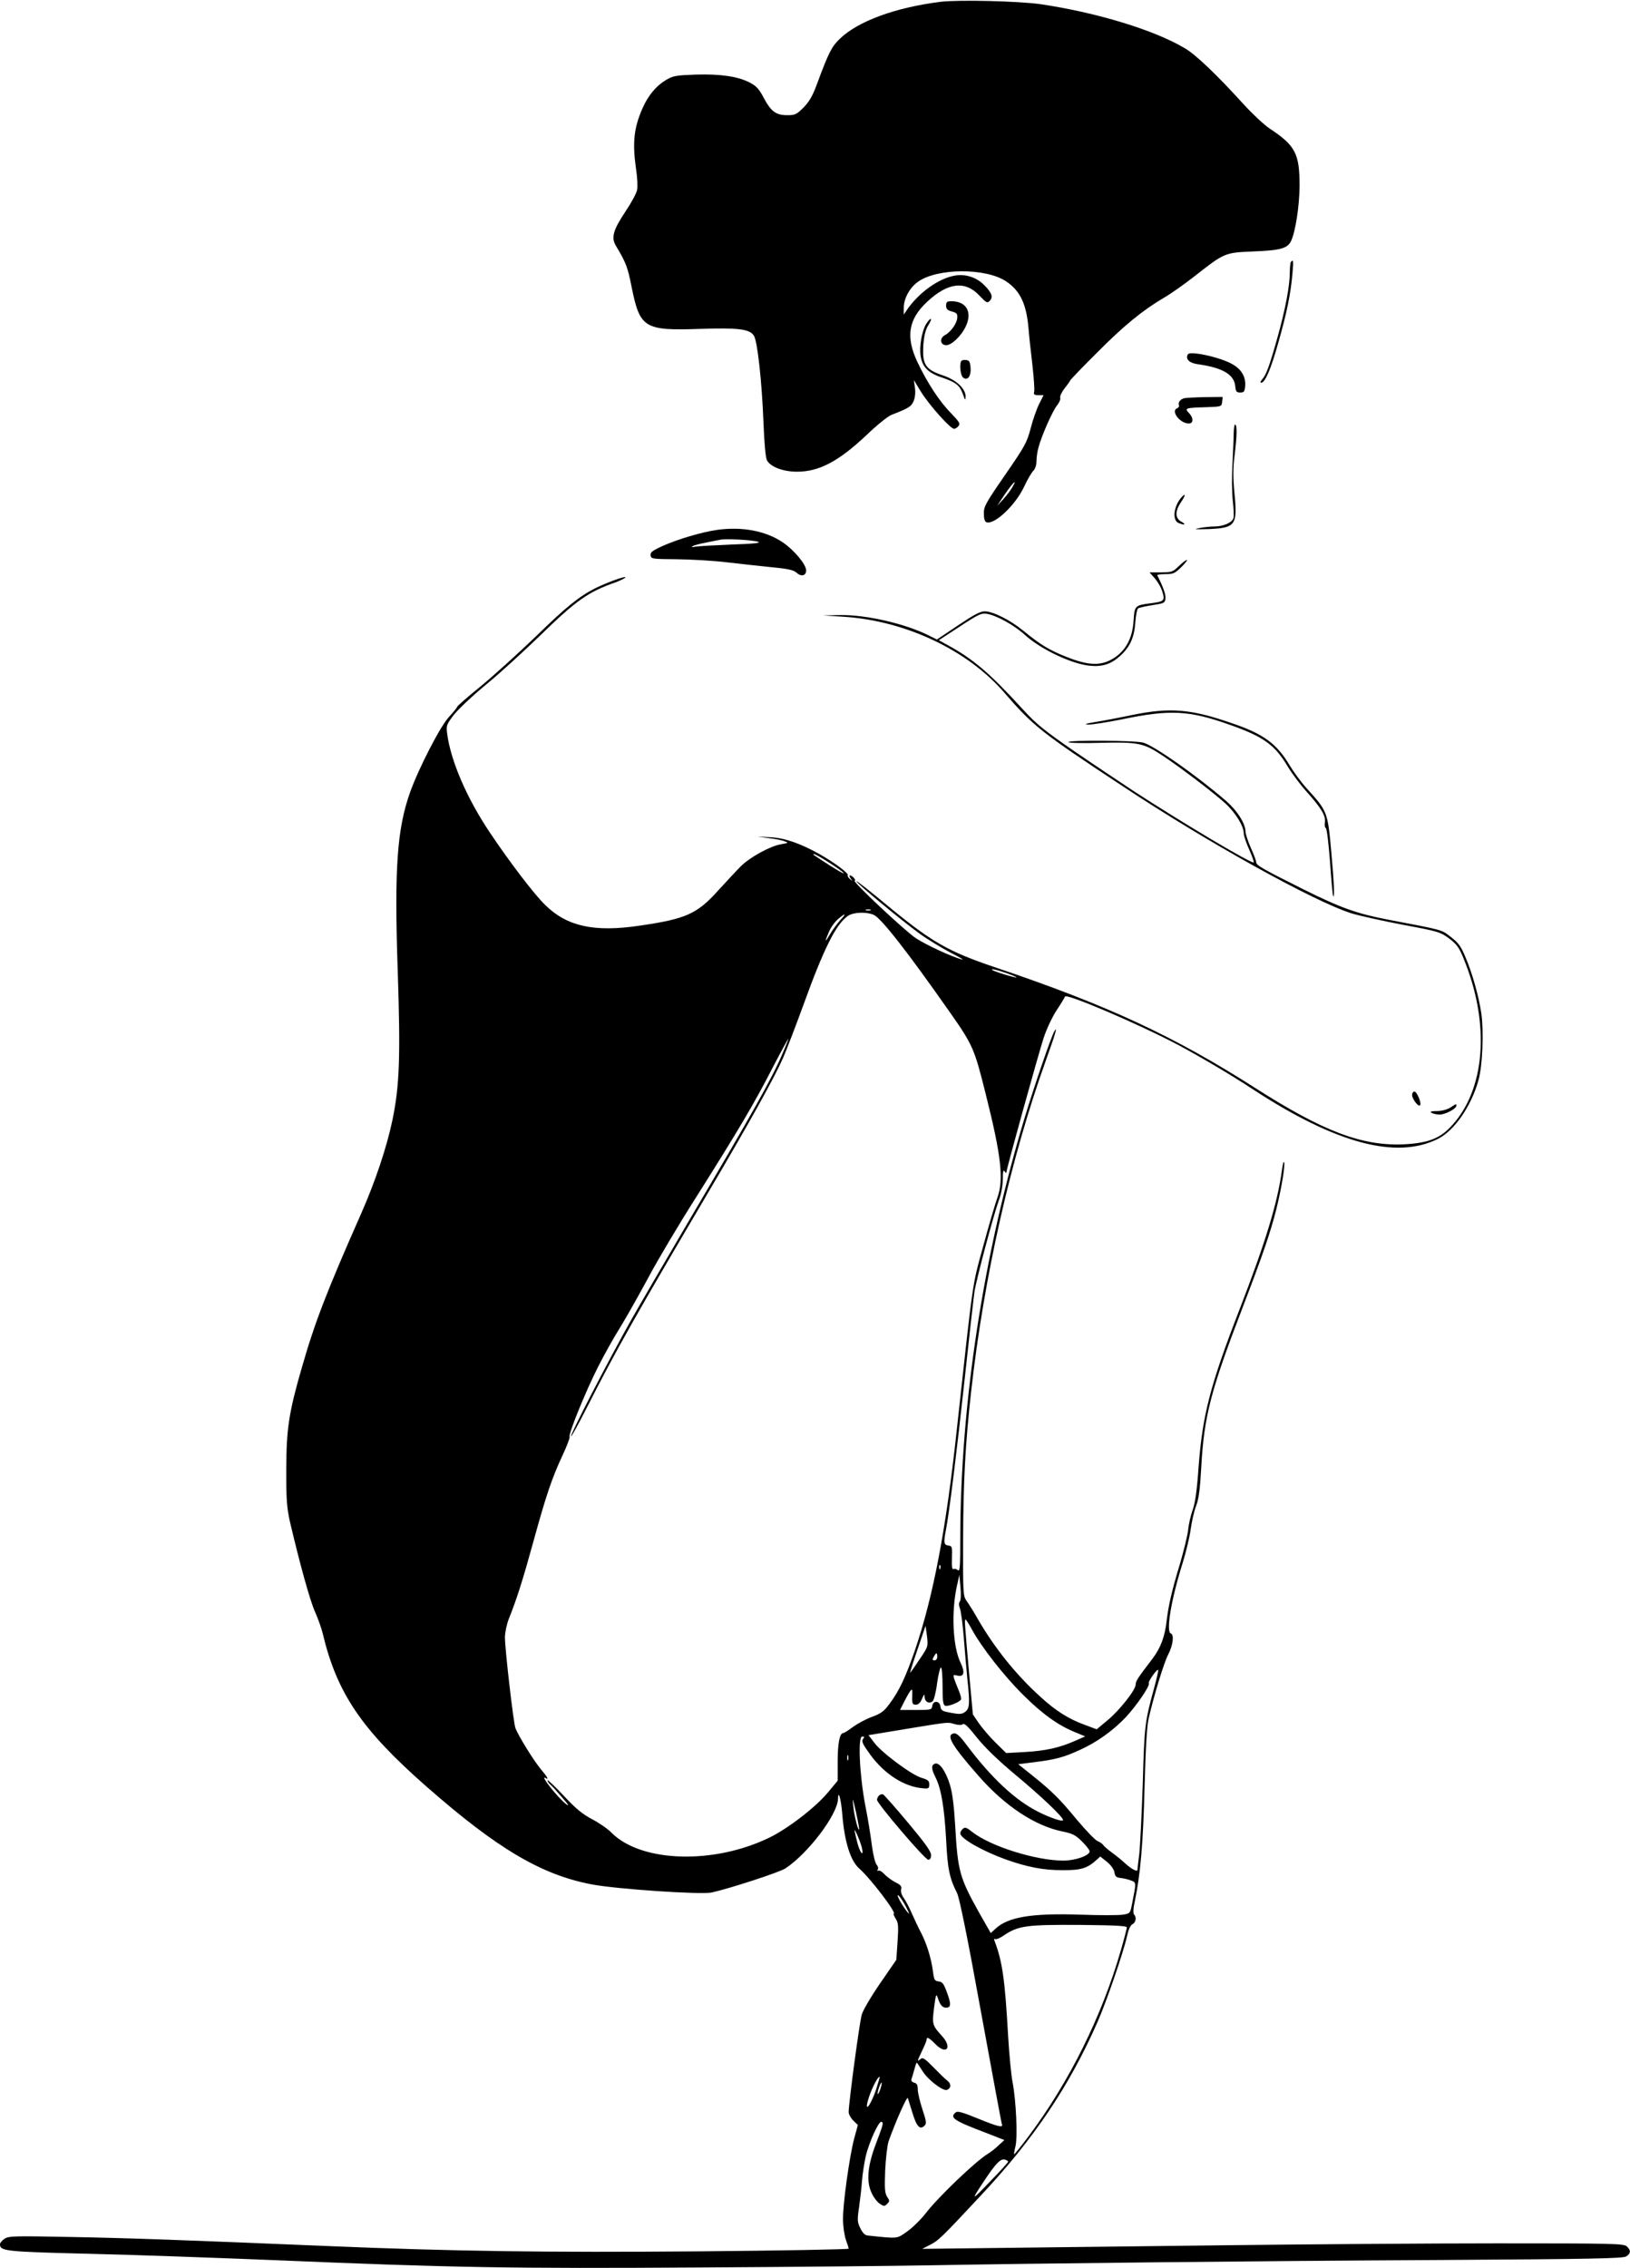 <?xml version="1.0" standalone="no"?>
<!DOCTYPE svg PUBLIC "-//W3C//DTD SVG 20010904//EN"
 "http://www.w3.org/TR/2001/REC-SVG-20010904/DTD/svg10.dtd">
<svg version="1.0" xmlns="http://www.w3.org/2000/svg"
 width="920pt" height="1280pt" viewBox="0 0 920 1280"
 preserveAspectRatio="xMidYMid meet">
<g transform="translate(0,1280) scale(0.1,-0.1)"
fill="#000000" stroke="none">
<path d="M5310 12790 c-256 -32 -469 -110 -571 -210 -46 -45 -61 -74 -130
-260 -23 -62 -43 -96 -74 -127 -39 -39 -47 -43 -92 -43 -64 0 -92 21 -134 101
-26 49 -42 65 -79 84 -67 34 -162 48 -303 44 -112 -4 -126 -6 -169 -31 -55
-33 -100 -87 -132 -160 -49 -112 -57 -195 -36 -342 7 -45 10 -98 6 -117 -3
-19 -33 -74 -66 -123 -69 -104 -81 -146 -55 -191 59 -98 68 -123 90 -235 47
-232 71 -247 387 -236 217 7 279 -1 303 -38 20 -30 45 -257 54 -486 5 -126 12
-203 20 -218 20 -37 92 -64 169 -64 125 0 235 58 392 206 59 57 123 108 142
115 96 37 111 46 125 78 8 21 11 49 7 75 l-6 43 42 -69 c46 -73 164 -206 185
-206 7 0 18 7 25 16 11 13 5 23 -42 72 -67 68 -135 173 -190 289 -67 142 -51
241 54 339 117 110 215 122 296 36 39 -41 44 -44 58 -30 21 21 12 47 -32 90
-42 43 -105 63 -163 53 -93 -15 -207 -98 -273 -195 l-17 -25 0 35 c-1 53 32
115 79 149 109 79 384 80 499 3 79 -53 114 -127 126 -264 3 -40 13 -133 22
-207 8 -73 13 -142 10 -152 -4 -15 0 -19 24 -19 l29 0 -25 -50 c-14 -28 -36
-90 -48 -138 -21 -80 -33 -101 -144 -262 -109 -158 -121 -179 -120 -218 0 -28
5 -46 14 -49 45 -17 166 97 215 204 17 37 40 76 50 86 11 11 18 32 18 55 0 20
5 53 10 72 16 65 82 214 106 242 13 16 21 35 18 43 -3 8 8 32 25 54 17 21 31
41 31 44 0 2 66 72 148 153 152 154 261 243 382 314 38 22 113 75 167 117 176
138 174 137 337 144 153 6 193 17 213 59 25 53 47 197 48 310 0 183 -23 228
-168 324 -32 21 -99 84 -150 140 -149 164 -269 279 -330 314 -173 103 -496
201 -811 248 -123 18 -463 26 -566 14z m403 -2741 c-10 -17 -33 -47 -51 -67
l-34 -37 23 35 c54 83 100 135 62 69z"/>
<path d="M7287 11323 c-4 -3 -7 -30 -7 -58 0 -77 -25 -211 -71 -374 -45 -160
-62 -206 -86 -233 -9 -10 -11 -18 -5 -18 22 0 54 73 97 226 48 169 70 275 80
392 6 71 5 79 -8 65z"/>
<path d="M5340 11075 c0 -19 7 -26 33 -33 26 -7 32 -13 30 -35 -2 -32 -36 -80
-69 -98 -31 -16 -29 -53 3 -57 29 -4 86 48 113 104 40 82 5 144 -80 144 -25 0
-30 -4 -30 -25z"/>
<path d="M5227 10971 c-24 -40 -39 -127 -31 -179 9 -62 43 -97 119 -122 80
-27 102 -44 120 -95 12 -35 14 -37 15 -13 0 44 -51 93 -124 118 -105 35 -122
62 -114 180 4 46 12 80 27 104 13 20 19 36 14 36 -5 0 -16 -13 -26 -29z"/>
<path d="M6705 10801 c-16 -26 6 -49 53 -56 143 -20 208 -58 214 -125 3 -30 7
-35 28 -35 22 0 25 5 28 37 4 50 -20 93 -71 122 -65 39 -239 77 -252 57z"/>
<path d="M5427 10764 c-13 -13 -7 -81 8 -94 25 -21 47 6 43 54 -2 32 -7 42
-23 44 -12 2 -24 0 -28 -4z"/>
<path d="M6685 10553 c-23 -6 -37 -23 -31 -40 3 -6 -2 -14 -10 -17 -38 -15 16
-86 66 -86 27 0 27 33 0 60 -26 26 -18 29 95 32 90 3 90 3 93 31 l3 27 -98 -1
c-54 -1 -107 -4 -118 -6z"/>
<path d="M6963 10352 c0 -31 -4 -111 -7 -177 -4 -66 -3 -156 2 -200 5 -44 7
-88 4 -98 -6 -25 -54 -47 -104 -48 -24 0 -63 -4 -88 -9 -36 -7 -28 -8 45 -6
159 6 170 21 153 198 -9 93 -9 143 0 217 14 112 15 168 4 175 -5 3 -8 -21 -9
-52z"/>
<path d="M6668 9993 c-43 -49 -52 -125 -19 -143 11 -5 26 -10 33 -10 7 1 1 8
-14 16 -36 19 -37 58 -3 109 27 39 29 57 3 28z"/>
<path d="M4050 9810 c-87 -12 -222 -52 -310 -91 -59 -27 -70 -36 -68 -53 3
-20 9 -21 148 -22 80 -1 206 -8 280 -17 74 -9 189 -21 255 -28 95 -9 125 -16
142 -32 26 -23 53 -16 53 14 0 34 -69 116 -133 159 -95 64 -228 89 -367 70z
m230 -68 c17 -6 -27 -11 -150 -15 -96 -4 -188 -9 -205 -12 -20 -4 -25 -3 -15
3 8 5 42 14 75 20 33 7 69 14 80 16 30 7 187 -1 215 -12z"/>
<path d="M6653 9605 c-34 -33 -40 -35 -101 -35 l-64 0 31 -35 c16 -19 36 -53
42 -76 15 -49 10 -54 -70 -64 -85 -11 -88 -14 -93 -99 -6 -97 -44 -168 -113
-211 -71 -44 -140 -42 -266 8 -98 39 -146 68 -245 149 -72 59 -170 108 -216
108 -26 0 -61 -19 -152 -80 l-118 -79 -46 23 c-132 66 -351 117 -499 115 l-98
-2 124 -8 c345 -24 691 -188 897 -425 166 -192 207 -225 671 -531 478 -317
1077 -649 1290 -717 46 -14 177 -43 292 -65 200 -37 211 -41 260 -77 42 -32
56 -50 80 -109 156 -376 125 -755 -77 -960 -62 -63 -131 -87 -264 -93 -233 -9
-453 75 -833 318 -457 292 -833 467 -1465 680 -273 92 -363 144 -626 362 -86
71 -158 128 -160 125 -6 -6 257 -224 358 -297 46 -33 124 -80 173 -106 50 -25
79 -43 65 -39 -59 16 -200 81 -260 120 -61 40 -365 325 -346 325 5 0 3 7 -4
15 -18 21 -35 19 -19 -2 13 -16 12 -17 -3 -4 -10 7 -15 17 -13 22 7 10 -77 72
-156 117 -110 62 -199 93 -279 97 l-75 4 65 -9 c36 -4 76 -12 89 -18 23 -8 21
-9 -19 -16 -62 -10 -177 -73 -230 -126 -25 -25 -82 -87 -128 -137 -118 -131
-181 -159 -443 -197 -256 -38 -409 -4 -532 117 -62 60 -205 248 -313 410 -129
192 -220 403 -240 556 -6 46 -4 52 36 105 24 31 104 107 179 169 75 61 212
186 306 277 208 203 275 250 433 305 28 11 52 23 52 27 0 9 -106 -30 -171 -62
-92 -47 -165 -106 -337 -274 -98 -94 -237 -220 -310 -280 -73 -59 -132 -111
-132 -115 0 -4 -21 -30 -46 -57 -49 -53 -169 -285 -219 -424 -74 -208 -90
-429 -70 -1013 16 -484 10 -644 -30 -838 -33 -156 -96 -344 -175 -524 -195
-441 -263 -617 -335 -868 -74 -255 -89 -350 -89 -577 -1 -176 3 -218 21 -300
55 -234 112 -441 141 -506 17 -38 36 -92 43 -120 80 -338 219 -544 586 -866
401 -352 649 -498 932 -552 140 -27 619 -59 678 -46 110 25 382 114 416 136
129 85 296 306 297 394 1 55 18 -7 24 -90 13 -155 46 -261 96 -305 65 -57 215
-255 194 -255 -3 0 2 -12 11 -27 15 -23 17 -41 11 -130 l-7 -103 -91 -132
c-51 -74 -97 -152 -104 -177 -13 -43 -74 -501 -74 -550 0 -12 12 -34 26 -48
l26 -25 -21 -77 c-27 -103 -64 -370 -63 -456 0 -38 8 -90 16 -114 9 -24 16
-47 16 -51 0 -4 -379 -11 -842 -15 -862 -7 -1391 0 -2103 30 -789 33 -1117 45
-1447 51 -315 6 -349 6 -372 -10 -14 -9 -26 -23 -26 -31 0 -39 29 -42 510 -54
256 -6 726 -23 1045 -36 997 -42 1333 -48 2405 -41 547 3 1123 9 1280 12 608
11 1881 25 2875 30 868 5 1044 9 1063 20 27 17 28 35 4 57 -17 16 -82 17 -733
17 -393 0 -1056 -5 -1474 -10 -418 -5 -987 -12 -1265 -15 l-505 -6 45 23 c46
23 65 41 286 278 299 319 500 618 659 980 51 116 146 393 166 483 8 37 19 62
31 68 19 10 24 39 9 55 -6 5 -5 34 4 74 32 153 47 328 55 640 6 224 13 346 23
391 30 131 86 315 111 363 27 52 34 112 14 118 -28 10 3 194 66 394 19 61 40
147 46 191 6 43 19 103 30 132 16 40 23 94 30 219 16 292 53 433 235 907 110
287 156 420 189 552 29 116 50 245 44 264 -3 8 -8 -11 -12 -41 -25 -187 -91
-404 -238 -785 -168 -433 -211 -600 -233 -895 -9 -130 -19 -201 -33 -240 -11
-30 -23 -82 -26 -115 -4 -33 -25 -118 -46 -190 -46 -151 -65 -236 -75 -320
-10 -91 -34 -154 -79 -214 -87 -114 -95 -127 -96 -147 0 -31 -91 -146 -160
-203 l-60 -50 -67 25 c-91 33 -164 79 -248 156 -139 125 -261 277 -357 443
-22 39 -50 84 -62 100 -20 29 -21 38 -20 345 1 331 12 536 45 835 72 648 223
1317 424 1876 52 144 66 194 46 159 -18 -30 -113 -308 -165 -479 -235 -773
-365 -1622 -366 -2385 0 -164 -2 -187 -15 -176 -8 6 -19 9 -24 5 -7 -4 -10 18
-8 62 2 64 1 68 -20 71 -26 4 -28 15 -14 88 20 105 62 447 106 854 25 234 50
454 55 490 11 71 107 432 139 520 12 31 21 81 21 115 0 43 3 56 10 45 5 -8 10
-12 10 -7 0 18 184 680 211 761 16 49 49 119 73 155 24 36 45 71 47 77 7 20
422 -158 639 -273 132 -71 298 -169 415 -246 472 -310 817 -403 1053 -283 92
47 187 185 227 331 23 83 30 273 16 375 -15 100 -51 229 -92 324 -24 57 -40
78 -81 109 -53 41 -37 37 -353 97 -177 34 -267 66 -480 172 -232 116 -265 135
-265 153 0 7 -13 43 -30 80 -16 37 -30 78 -30 91 0 46 -47 120 -112 176 -162
140 -404 310 -465 327 -45 13 -423 15 -423 3 0 -5 83 -7 184 -4 213 5 241 -1
352 -75 98 -65 279 -203 347 -264 59 -53 107 -130 107 -172 0 -13 14 -55 31
-92 16 -37 28 -69 25 -72 -9 -10 -397 220 -681 405 -71 47 -221 147 -332 223
-171 118 -215 154 -290 236 -185 203 -280 284 -425 363 l-49 27 118 77 c105
69 122 77 153 72 55 -9 155 -64 217 -121 89 -80 262 -162 364 -172 71 -7 120
9 171 55 56 51 80 104 86 190 3 40 10 76 16 79 6 4 43 12 81 18 65 10 70 12
73 37 3 22 -13 66 -46 131 -2 4 18 7 46 7 44 0 53 4 90 40 22 22 36 40 31 40
-6 0 -26 -16 -46 -35z m-1978 -1670 c40 -25 78 -52 86 -61 7 -9 -27 10 -76 41
-105 68 -101 65 -90 65 5 0 41 -20 80 -45z m238 -272 c-7 -2 -19 -2 -25 0 -7
3 -2 5 12 5 14 0 19 -2 13 -5z m19 -26 c42 -19 192 -211 426 -545 134 -191
141 -207 207 -472 87 -346 101 -479 64 -580 -11 -30 -47 -152 -79 -270 -64
-233 -55 -173 -151 -1050 -59 -549 -132 -931 -234 -1230 -53 -154 -90 -233
-145 -306 -31 -42 -49 -55 -99 -73 -33 -12 -81 -38 -106 -56 -25 -19 -50 -35
-55 -35 -21 0 -32 -58 -32 -162 l0 -107 -54 -65 c-68 -83 -225 -204 -329 -255
-314 -154 -724 -142 -892 25 -21 22 -70 56 -110 77 -55 29 -92 59 -162 134
-50 53 -91 92 -91 86 0 -6 7 -16 15 -23 9 -7 39 -40 68 -74 36 -41 43 -53 22
-37 -47 36 -152 169 -116 147 21 -13 11 6 -28 52 -40 48 -125 186 -142 230
-11 30 -59 444 -59 512 0 27 10 73 21 102 46 114 82 229 140 440 70 255 104
357 165 487 24 51 41 97 39 102 -9 13 92 261 160 394 33 66 91 170 129 230 37
61 108 187 158 280 50 94 170 296 268 450 236 374 327 527 431 730 49 94 89
167 89 163 0 -3 -16 -44 -36 -90 -58 -135 -164 -324 -516 -921 -126 -214 -277
-473 -335 -575 -124 -220 -347 -651 -340 -658 2 -3 42 69 87 158 168 331 284
535 687 1218 231 391 373 647 422 758 21 48 73 184 116 302 116 321 185 457
252 502 32 21 104 23 145 5z m-189 -29 c-16 -18 -42 -53 -57 -78 -31 -53 -33
-49 -7 12 10 24 33 56 51 71 43 37 50 34 13 -5z m936 -299 c34 -12 60 -23 58
-25 -4 -4 -128 34 -136 42 -10 9 19 3 78 -17z m-372 -3361 c-3 -8 -6 -5 -6 6
-1 11 2 17 5 13 3 -3 4 -12 1 -19z m111 -185 c-7 -9 -7 -22 0 -40 6 -16 16
-91 22 -168 6 -77 15 -180 20 -230 15 -139 13 -167 -13 -186 -18 -13 -31 -14
-79 -5 -50 9 -57 13 -60 36 -4 33 -42 35 -46 3 -3 -22 -8 -23 -93 -23 l-89 0
24 48 c40 76 47 82 45 42 -2 -55 0 -60 21 -60 13 0 25 11 34 33 12 28 14 29
15 9 1 -26 25 -39 45 -23 7 6 19 52 25 101 7 50 17 90 22 90 5 0 9 -47 9 -105
0 -85 3 -107 15 -111 15 -6 80 19 89 35 3 5 -3 28 -13 52 -10 24 -22 54 -26
67 -6 21 -4 22 19 16 37 -9 44 18 18 72 -45 91 -54 294 -19 443 l12 54 6 -69
c4 -41 2 -74 -3 -81z m70 -163 c54 -98 179 -258 287 -365 106 -106 198 -172
292 -210 l58 -24 -57 -25 c-88 -39 -164 -56 -281 -63 l-108 -6 -60 59 c-33 32
-75 82 -94 109 l-34 50 -21 230 c-26 295 -27 305 -20 305 3 0 20 -27 38 -60z
m-299 -166 c-27 -41 -51 -74 -52 -74 -2 0 17 60 42 133 l45 132 8 -58 c7 -59
7 -59 -43 -133z m101 16 c0 -11 -7 -20 -15 -20 -13 0 -14 4 -5 20 6 11 13 20
15 20 3 0 5 -9 5 -20z m1224 -176 c-52 -191 -55 -210 -64 -539 -6 -176 -15
-356 -20 -400 -6 -44 -10 -83 -10 -87 0 -14 -35 5 -70 37 -19 18 -53 45 -75
61 -22 16 -44 35 -48 42 -5 7 -19 17 -32 22 -13 5 -66 60 -118 122 -100 121
-139 159 -256 253 l-74 59 95 12 c119 15 165 28 256 70 94 43 182 106 254 181
62 66 141 181 132 194 -5 9 46 82 53 75 2 -2 -8 -48 -23 -102z m-1125 -204
c22 -6 39 -6 46 0 8 7 32 -16 79 -76 46 -57 118 -127 220 -212 143 -119 266
-236 266 -253 0 -12 -70 11 -141 47 -129 65 -263 190 -402 375 -38 51 -57 69
-72 67 -49 -7 -15 -66 139 -241 147 -168 316 -280 470 -312 59 -12 76 -20 113
-57 23 -23 43 -48 43 -56 0 -23 -80 -52 -148 -52 -154 0 -411 80 -515 162 -31
25 -40 28 -52 18 -8 -7 -15 -18 -15 -26 0 -29 123 -99 258 -148 122 -43 210
-60 317 -60 105 -1 141 10 193 57 l22 20 38 -30 c22 -18 39 -42 42 -59 4 -24
11 -30 35 -32 17 -2 43 -8 58 -14 31 -12 31 -8 6 -135 -10 -50 -11 -52 -51
-58 -23 -4 -132 -4 -242 0 -273 9 -407 -13 -478 -80 l-26 -24 -61 107 c-116
207 -125 240 -140 502 -7 117 -16 184 -30 230 -24 77 -60 126 -84 117 -22 -8
-21 -29 3 -77 32 -62 50 -171 60 -350 8 -167 19 -219 62 -304 13 -26 59 -250
134 -665 63 -344 116 -632 119 -639 8 -21 -22 -14 -137 33 -86 35 -113 43
-124 34 -36 -30 -12 -46 178 -118 l97 -38 -32 -29 c-17 -17 -45 -39 -62 -49
-69 -42 -279 -243 -350 -335 -27 -35 -75 -82 -105 -103 -60 -42 -47 -41 -220
-23 -18 1 -30 13 -44 41 -17 34 -18 46 -8 114 6 42 14 110 17 151 3 41 13 104
21 140 18 78 74 202 89 196 13 -5 11 -12 -32 -126 -46 -122 -54 -208 -25 -272
11 -26 32 -54 47 -64 24 -16 28 -16 42 -1 15 14 15 18 0 40 -13 21 -15 45 -11
148 3 68 12 142 19 164 37 105 104 258 109 245 2 -8 15 -47 27 -87 23 -75 42
-94 67 -69 12 12 11 24 -12 93 -14 43 -26 93 -26 111 0 26 -5 35 -21 39 -11 3
-18 11 -15 19 3 7 10 31 16 53 6 23 12 41 14 41 2 0 16 -22 33 -48 31 -50 115
-114 138 -106 24 10 25 34 2 52 -12 9 -48 44 -79 76 -49 50 -60 57 -73 46 -20
-17 -19 -13 10 48 14 29 25 56 25 62 0 18 14 10 49 -25 62 -64 98 -22 38 45
-55 60 -57 66 -45 160 10 76 12 82 21 55 13 -40 26 -55 47 -55 28 0 29 21 5
85 -18 50 -26 61 -47 63 -23 3 -26 9 -32 55 -10 75 -34 154 -66 217 -16 30
-40 81 -54 113 -14 32 -34 71 -45 86 -12 16 -18 36 -15 49 5 16 -2 25 -33 40
-21 11 -49 32 -62 46 -13 14 -28 23 -34 19 -6 -4 -7 -1 -3 6 5 7 1 20 -7 29
-8 10 -19 56 -26 107 -6 50 -22 151 -37 225 -33 173 -43 390 -18 390 13 0 14
-3 5 -14 -10 -12 -2 -29 40 -87 81 -111 193 -183 299 -191 31 -3 35 0 35 22 0
20 -7 26 -43 37 -55 15 -227 143 -268 199 l-32 42 212 35 c250 41 233 39 275
27z m-602 -202 c-3 -7 -5 -2 -5 12 0 14 2 19 5 13 2 -7 2 -19 0 -25z m62 -388
c-1 -30 -28 71 -33 127 -5 53 -4 50 14 -27 10 -47 19 -92 19 -100z m16 -109
c11 -52 -10 -29 -25 26 -7 27 -14 57 -16 68 -7 33 33 -58 41 -94z m249 -333
c20 -39 22 -46 7 -28 -30 37 -68 107 -50 93 9 -7 28 -36 43 -65z m1246 -115
c0 -6 -15 -65 -34 -130 -107 -371 -289 -738 -517 -1044 -45 -60 -83 -108 -85
-106 -2 1 2 23 8 47 12 55 3 256 -17 360 -8 41 -19 158 -25 260 -18 318 -32
420 -77 538 -4 9 -2 13 4 9 5 -3 26 5 46 19 84 57 128 63 439 61 189 -2 258
-5 258 -14z m-1416 -917 c-26 -77 -62 -130 -48 -70 13 55 55 144 69 144 2 0
-8 -33 -21 -74z m25 5 c-6 -18 -13 -30 -15 -28 -2 2 1 18 7 36 6 18 13 30 15
28 2 -2 -1 -18 -7 -36z m721 -410 c0 -4 -45 -54 -101 -111 -108 -113 -111
-113 -36 0 66 100 94 129 118 123 10 -3 19 -8 19 -12z"/>
<path d="M4961 2667 c-6 -6 -11 -17 -11 -24 0 -21 271 -338 289 -338 11 0 16
9 16 27 0 20 -34 67 -130 182 -71 85 -135 157 -141 160 -6 2 -17 -1 -23 -7z"/>
<path d="M6385 8764 c-66 -14 -156 -31 -200 -38 -60 -10 -70 -14 -40 -15 22 0
105 13 185 29 273 57 381 52 613 -31 190 -67 253 -113 326 -236 23 -38 70
-101 104 -139 84 -93 110 -137 105 -174 -3 -16 0 -31 5 -33 6 -2 16 -88 24
-192 7 -103 15 -191 18 -193 8 -9 5 75 -10 238 -21 240 -22 241 -138 369 -32
35 -76 95 -98 132 -73 122 -147 177 -324 237 -236 82 -351 91 -570 46z"/>
<path d="M7970 6621 c0 -22 35 -69 45 -59 10 10 -17 78 -32 78 -7 0 -13 -9
-13 -19z"/>
<path d="M8185 6549 c-18 -11 -48 -19 -75 -19 -33 0 -41 -3 -30 -10 8 -5 29
-10 45 -10 32 0 95 33 95 50 0 12 2 13 -35 -11z"/>
</g>
</svg>
